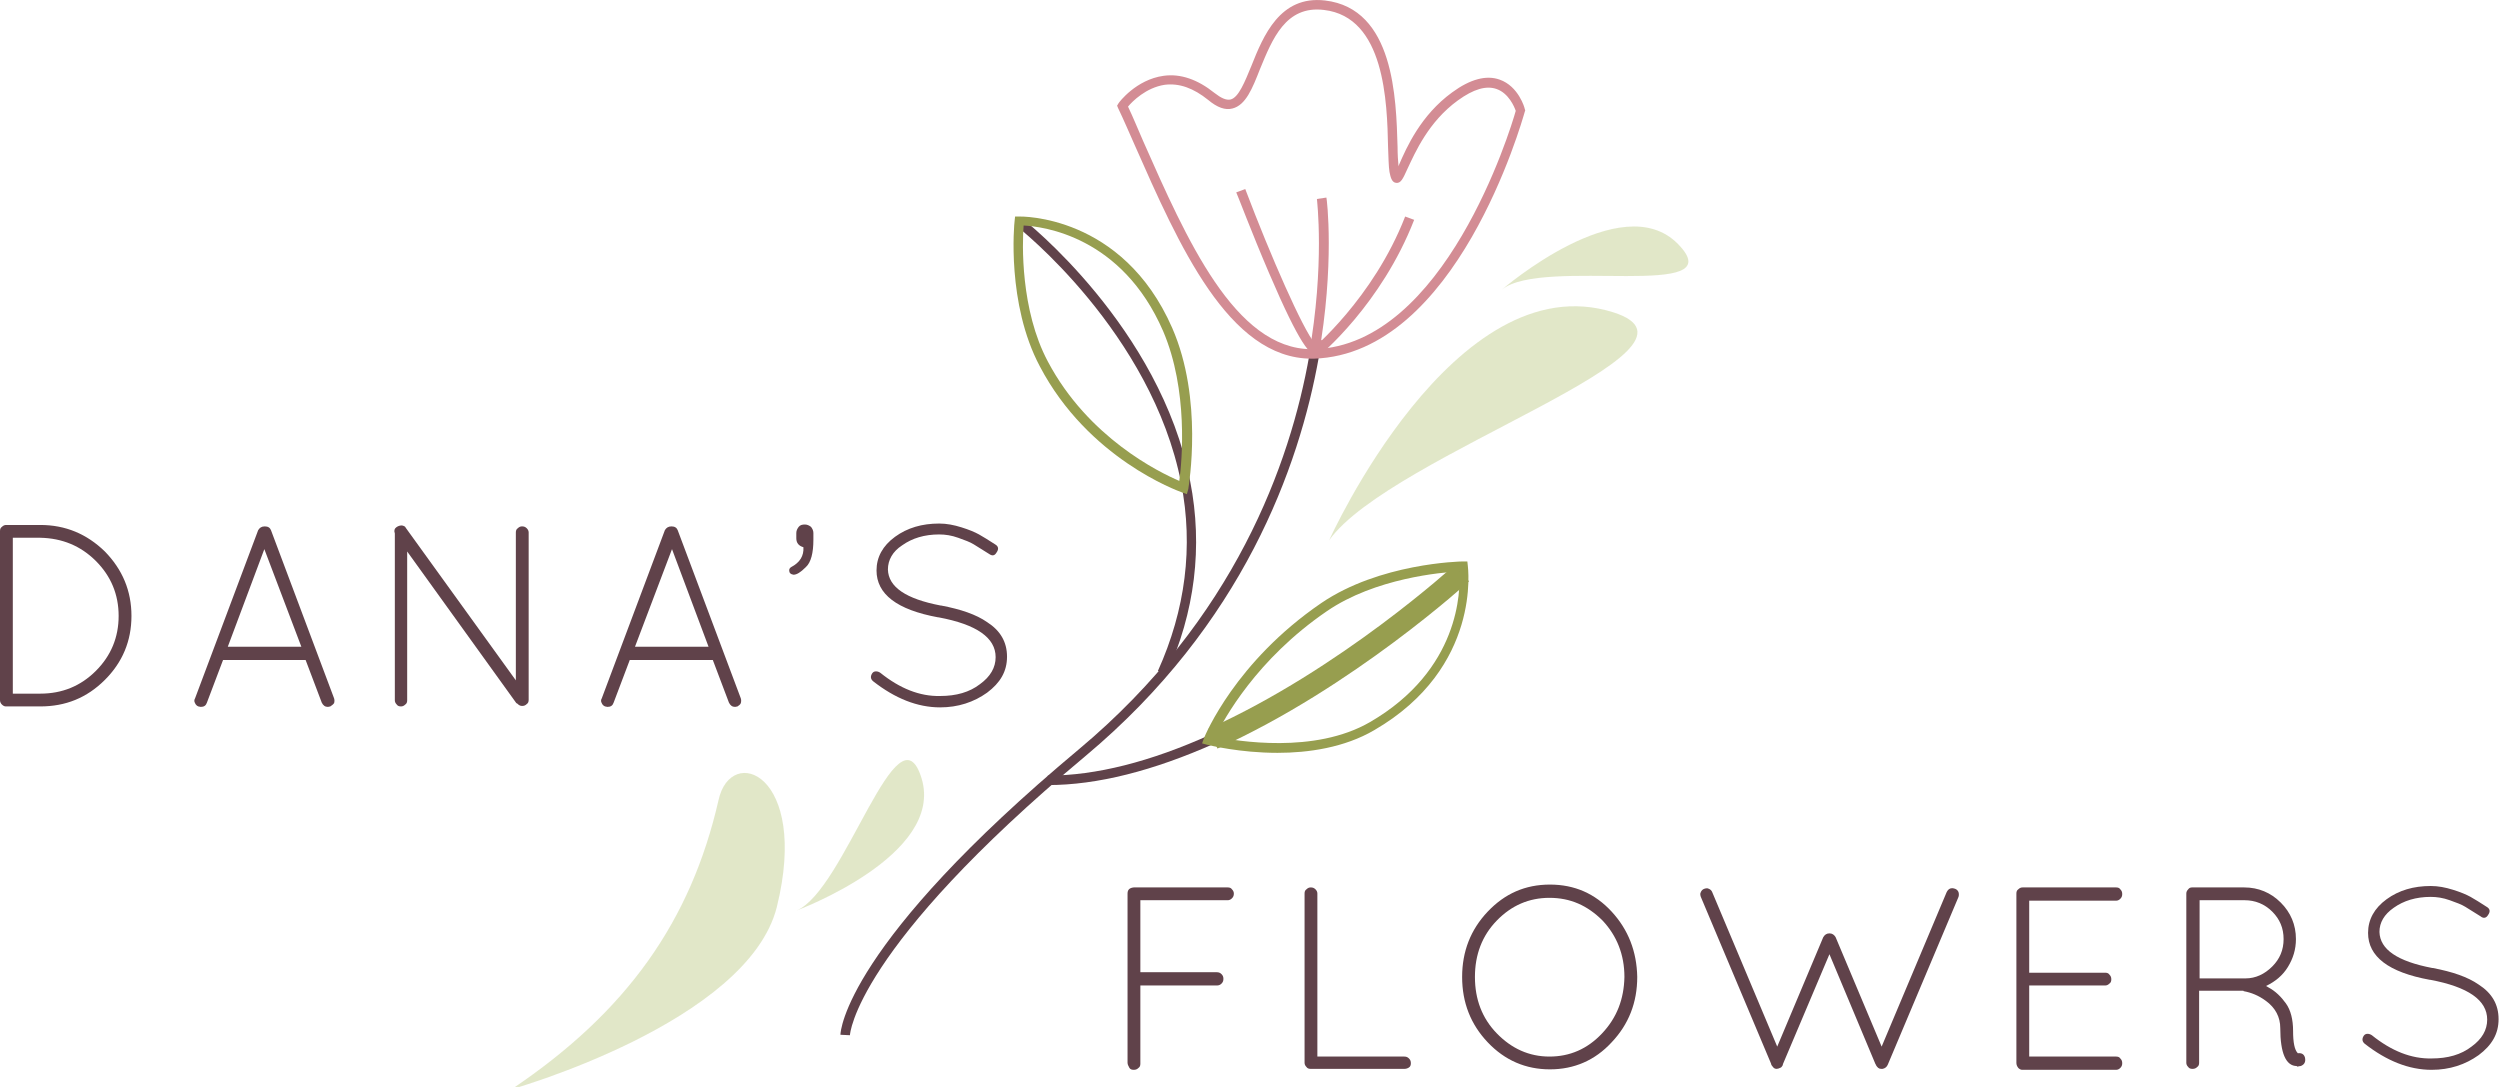 <svg width="230" height="100" viewBox="0 0 230 100" fill="none" xmlns="http://www.w3.org/2000/svg">
<g clip-path="url(#clip0_283_2)">
<path d="M3.711 64.991H0.524C0.393 64.991 0.262 64.904 0.175 64.817C0.087 64.73 0 64.599 0 64.425V48.864C0 48.689 0.044 48.558 0.175 48.471C0.306 48.34 0.437 48.297 0.568 48.297H3.711C6.025 48.297 7.99 49.125 9.649 50.738C11.264 52.394 12.094 54.356 12.094 56.666C12.094 58.976 11.264 60.938 9.649 62.55C7.99 64.207 6.025 64.991 3.711 64.991ZM1.179 63.815H3.711C5.719 63.815 7.422 63.117 8.819 61.722C10.216 60.327 10.915 58.627 10.915 56.666C10.915 54.704 10.216 53.005 8.819 51.61C7.422 50.215 5.719 49.517 3.711 49.474H1.179V63.815Z" fill="#60424A"/>
<path d="M30.387 64.992L30.169 65.035C29.907 65.035 29.733 64.904 29.602 64.643L28.117 60.72H20.52L19.036 64.643C18.949 64.904 18.774 65.035 18.468 65.035L18.25 64.992C18.119 64.948 17.988 64.817 17.944 64.686C17.857 64.556 17.857 64.381 17.944 64.251L23.751 48.776C23.882 48.559 24.057 48.428 24.362 48.428C24.668 48.428 24.843 48.559 24.93 48.776L30.737 64.251C30.78 64.381 30.78 64.556 30.737 64.686C30.649 64.817 30.518 64.904 30.387 64.992ZM24.319 50.52L20.957 59.499H27.724L24.319 50.52Z" fill="#60424A"/>
<path d="M47.502 64.686L37.46 50.737V64.424C37.46 64.599 37.416 64.729 37.285 64.816C37.154 64.947 37.023 64.991 36.892 64.991C36.718 64.991 36.587 64.947 36.499 64.816C36.369 64.686 36.325 64.555 36.325 64.424V49.081C36.238 48.819 36.281 48.645 36.456 48.514C36.63 48.383 36.805 48.34 36.98 48.34C37.154 48.383 37.285 48.427 37.329 48.558L47.458 62.593V48.994C47.458 48.819 47.502 48.689 47.633 48.601C47.764 48.471 47.895 48.427 48.026 48.427C48.2 48.427 48.331 48.471 48.462 48.601C48.593 48.732 48.637 48.863 48.637 48.994V64.38C48.637 64.555 48.593 64.686 48.462 64.773C48.331 64.904 48.2 64.947 48.026 64.947C47.851 64.947 47.72 64.86 47.589 64.729L47.502 64.686Z" fill="#60424A"/>
<path d="M67.849 64.992L67.631 65.035C67.369 65.035 67.194 64.904 67.063 64.643L65.579 60.72H57.938L56.454 64.643C56.367 64.904 56.192 65.035 55.886 65.035L55.668 64.992C55.537 64.948 55.406 64.817 55.362 64.686C55.275 64.556 55.275 64.381 55.362 64.251L61.169 48.776C61.3 48.559 61.475 48.428 61.78 48.428C62.086 48.428 62.261 48.559 62.348 48.776L68.155 64.251C68.198 64.381 68.198 64.556 68.155 64.686C68.111 64.817 67.98 64.904 67.849 64.992ZM61.824 50.52L58.419 59.499H65.186L61.824 50.52Z" fill="#60424A"/>
<path d="M72.606 52.482C72.606 52.351 72.649 52.264 72.78 52.177C73.61 51.741 73.959 51.131 73.915 50.346C73.479 50.215 73.26 49.954 73.26 49.518V49.038C73.26 48.821 73.348 48.646 73.479 48.472C73.61 48.297 73.828 48.254 74.046 48.254C74.264 48.254 74.439 48.341 74.614 48.472C74.745 48.646 74.832 48.821 74.832 49.038V49.649C74.832 50.869 74.614 51.741 74.134 52.177C73.653 52.656 73.304 52.874 72.998 52.874C72.736 52.831 72.606 52.7 72.606 52.482Z" fill="#60424A"/>
<path d="M81.688 52.394C81.731 54.007 83.347 55.097 86.534 55.707H86.577C88.411 56.056 89.808 56.535 90.812 57.233C92.035 58.017 92.646 59.063 92.646 60.414C92.646 61.766 92.035 62.812 90.812 63.727C89.59 64.599 88.149 65.079 86.49 65.079C84.394 65.079 82.342 64.25 80.334 62.681C80.072 62.463 80.072 62.202 80.247 61.94C80.334 61.809 80.465 61.766 80.596 61.766C80.727 61.766 80.858 61.809 80.989 61.897C82.779 63.335 84.613 64.076 86.49 64.032C87.975 64.032 89.197 63.684 90.157 62.943C91.118 62.245 91.598 61.417 91.598 60.458C91.598 58.671 89.852 57.45 86.359 56.797H86.315C82.517 56.099 80.64 54.661 80.64 52.481C80.64 51.261 81.207 50.215 82.342 49.386C83.478 48.558 84.831 48.166 86.403 48.166C87.101 48.166 87.756 48.297 88.455 48.515C89.153 48.733 89.677 48.951 90.07 49.169C90.463 49.386 90.943 49.692 91.555 50.084C91.86 50.258 91.904 50.52 91.686 50.825C91.511 51.13 91.293 51.174 90.987 50.956C90.419 50.607 89.939 50.302 89.59 50.084C89.241 49.866 88.76 49.692 88.149 49.474C87.538 49.256 86.97 49.169 86.403 49.169C85.049 49.169 83.914 49.517 82.997 50.171C82.124 50.738 81.688 51.522 81.688 52.394Z" fill="#60424A"/>
<path d="M103.734 97.77V82.209C103.734 81.861 103.909 81.686 104.302 81.643H112.947C113.121 81.643 113.252 81.686 113.34 81.817C113.471 81.948 113.514 82.079 113.514 82.209C113.514 82.384 113.471 82.514 113.34 82.645C113.209 82.776 113.078 82.82 112.947 82.82H104.913V89.445H111.942C112.117 89.445 112.248 89.489 112.379 89.619C112.51 89.75 112.554 89.881 112.554 90.055C112.554 90.23 112.51 90.36 112.379 90.491C112.248 90.622 112.117 90.665 111.942 90.665H104.913V97.858C104.913 98.032 104.87 98.163 104.739 98.25C104.608 98.381 104.477 98.424 104.302 98.424C104.127 98.424 103.996 98.381 103.909 98.25C103.822 98.076 103.734 97.945 103.734 97.77Z" fill="#60424A"/>
<path d="M129.188 98.337H120.587C120.412 98.337 120.281 98.293 120.194 98.163C120.063 98.032 120.02 97.901 120.02 97.77V82.209C120.02 82.035 120.063 81.904 120.194 81.817C120.325 81.686 120.456 81.643 120.587 81.643C120.762 81.643 120.893 81.686 121.024 81.817C121.155 81.948 121.198 82.079 121.198 82.209V97.204H129.188C129.363 97.204 129.494 97.247 129.625 97.378C129.756 97.509 129.799 97.64 129.799 97.814C129.799 97.988 129.756 98.119 129.625 98.206C129.494 98.293 129.363 98.337 129.188 98.337Z" fill="#60424A"/>
<path d="M134.516 89.881C134.516 87.527 135.301 85.522 136.873 83.865C138.445 82.209 140.322 81.381 142.593 81.381C144.863 81.381 146.74 82.209 148.268 83.865C149.797 85.522 150.582 87.527 150.626 89.881C150.626 92.234 149.84 94.24 148.268 95.896C146.74 97.552 144.819 98.38 142.593 98.38C140.366 98.38 138.445 97.552 136.873 95.896C135.301 94.24 134.516 92.234 134.516 89.881ZM142.549 82.601C140.672 82.601 139.056 83.299 137.703 84.694C136.349 86.088 135.694 87.832 135.694 89.881C135.694 91.929 136.349 93.673 137.703 95.068C139.056 96.463 140.672 97.204 142.549 97.204C144.426 97.204 146.042 96.506 147.395 95.068C148.749 93.629 149.404 91.929 149.447 89.881C149.447 87.832 148.749 86.088 147.439 84.694C146.042 83.299 144.47 82.601 142.549 82.601Z" fill="#60424A"/>
<path d="M173.067 98.336C172.849 98.336 172.718 98.206 172.587 97.988C172.587 97.944 172.587 97.944 172.543 97.9L168.308 87.788L164.029 97.9C164.029 97.988 163.986 98.075 163.855 98.206C163.68 98.293 163.549 98.336 163.462 98.336C163.331 98.336 163.2 98.293 163.112 98.162C163.025 98.075 162.938 97.944 162.938 97.857L156.476 82.514C156.433 82.383 156.389 82.208 156.476 82.078C156.52 81.947 156.651 81.816 156.782 81.773C156.913 81.729 157.087 81.685 157.218 81.773C157.349 81.816 157.48 81.947 157.524 82.078L163.505 96.288L167.74 86.219C167.871 86.001 168.046 85.87 168.308 85.87C168.57 85.87 168.745 86.001 168.876 86.219L173.111 96.288L179.092 82.078C179.267 81.729 179.529 81.642 179.878 81.773C180.009 81.816 180.14 81.947 180.183 82.078C180.227 82.208 180.227 82.383 180.183 82.514L173.678 97.944C173.591 98.162 173.416 98.293 173.198 98.336H173.067Z" fill="#60424A"/>
<path d="M185.508 97.77V82.209C185.508 82.035 185.551 81.904 185.682 81.817C185.813 81.686 185.944 81.643 186.075 81.643H194.676C194.851 81.643 194.982 81.686 195.069 81.817C195.2 81.948 195.244 82.079 195.244 82.253C195.244 82.427 195.2 82.558 195.069 82.689C194.938 82.82 194.807 82.863 194.676 82.863H186.687V89.489H193.672C193.847 89.489 193.978 89.532 194.065 89.663C194.196 89.794 194.24 89.924 194.24 90.099C194.24 90.273 194.196 90.404 194.065 90.491C193.934 90.622 193.803 90.665 193.672 90.665H186.687V97.204H194.676C194.851 97.204 194.982 97.247 195.069 97.378C195.2 97.509 195.244 97.64 195.244 97.814C195.244 97.988 195.2 98.119 195.069 98.25C194.938 98.381 194.807 98.424 194.676 98.424H186.032C185.901 98.424 185.77 98.337 185.682 98.25C185.551 98.076 185.508 97.945 185.508 97.77Z" fill="#60424A"/>
<path d="M211.313 98.076C210.309 98.076 209.785 96.899 209.785 94.588C209.785 93.586 209.349 92.714 208.432 92.06C207.777 91.581 207.122 91.319 206.423 91.189L206.38 91.145H202.319V97.77C202.319 97.945 202.276 98.076 202.145 98.163C202.014 98.293 201.883 98.337 201.708 98.337C201.534 98.337 201.403 98.293 201.315 98.163C201.184 98.032 201.141 97.901 201.141 97.77V82.209C201.141 82.079 201.184 81.948 201.315 81.817C201.403 81.686 201.534 81.643 201.665 81.643H206.467C207.777 81.643 208.912 82.122 209.829 83.037C210.746 83.953 211.226 85.086 211.226 86.394C211.226 87.353 210.964 88.181 210.484 88.966C210.004 89.75 209.305 90.317 208.475 90.709L208.694 90.84C209.349 91.189 209.873 91.712 210.309 92.322C210.746 92.932 210.964 93.804 210.964 94.85C210.964 95.896 211.095 96.594 211.401 96.899C211.75 96.855 211.968 96.986 212.056 97.291C212.143 97.683 212.012 97.945 211.663 98.076H211.619L211.401 98.119H211.313V98.076ZM209.043 88.922C209.742 88.225 210.091 87.396 210.091 86.394C210.091 85.391 209.742 84.563 209.043 83.866C208.344 83.168 207.471 82.82 206.511 82.82H202.363V90.012H206.598C207.515 90.012 208.344 89.619 209.043 88.922Z" fill="#60424A"/>
<path d="M218.91 85.74C218.954 87.353 220.569 88.442 223.756 89.053H223.8C225.634 89.401 227.031 89.881 228.035 90.578C229.258 91.363 229.869 92.409 229.869 93.76C229.869 95.111 229.258 96.158 228.035 97.073C226.813 97.945 225.372 98.424 223.713 98.424C221.617 98.424 219.565 97.596 217.557 96.027C217.295 95.809 217.295 95.547 217.469 95.286C217.557 95.155 217.688 95.111 217.819 95.111C217.95 95.111 218.081 95.155 218.212 95.242C220.002 96.681 221.835 97.422 223.713 97.378C225.197 97.378 226.42 97.029 227.38 96.288C228.341 95.591 228.821 94.763 228.821 93.804C228.821 92.017 227.075 90.796 223.582 90.142H223.538C219.74 89.445 217.862 88.006 217.862 85.827C217.862 84.606 218.43 83.56 219.565 82.732C220.7 81.904 222.054 81.512 223.625 81.512C224.324 81.512 224.979 81.642 225.677 81.86C226.376 82.078 226.9 82.296 227.293 82.514C227.686 82.732 228.166 83.037 228.777 83.43C229.083 83.604 229.127 83.865 228.908 84.171C228.734 84.476 228.472 84.519 228.21 84.301C227.642 83.953 227.162 83.648 226.813 83.43C226.463 83.212 225.983 83.037 225.372 82.819C224.761 82.601 224.193 82.514 223.625 82.514C222.272 82.514 221.137 82.863 220.22 83.517C219.347 84.127 218.91 84.868 218.91 85.74Z" fill="#60424A"/>
<path d="M78.194 95.241L77.32 95.198C77.32 94.849 77.844 86.829 99.281 68.914C113.558 56.97 118.71 42.63 120.456 32.691L121.329 32.866C119.539 42.935 114.344 57.45 99.849 69.567C78.674 87.265 78.194 95.154 78.194 95.241Z" fill="#60424A"/>
<path d="M96.398 72.227V71.355C100.808 71.355 105.829 70.091 111.417 67.563C123.511 62.114 134.077 52.525 134.208 52.438L134.775 53.091C134.688 53.178 123.991 62.855 111.767 68.391C106.091 70.919 100.939 72.227 96.398 72.227Z" fill="#60424A"/>
<path d="M107.315 62.071L106.529 61.722C109.062 56.099 109.804 50.302 108.669 44.461C105.962 30.6 93.694 20.923 93.562 20.836L94.086 20.139C94.217 20.226 106.748 30.077 109.498 44.287C110.677 50.302 109.935 56.317 107.315 62.071Z" fill="#60424A"/>
<path d="M120.674 32.997C113.033 32.997 108.449 22.536 104.389 13.338C103.865 12.161 103.385 11.028 102.861 9.938L102.773 9.72L102.904 9.503C102.948 9.415 104.52 7.323 107.052 6.974C108.624 6.756 110.196 7.323 111.724 8.544C112.335 9.023 112.815 9.241 113.208 9.154C113.95 8.979 114.518 7.541 115.129 6.059C116.221 3.313 117.749 -0.436 121.896 0.044C128.271 0.785 128.445 9.067 128.576 13.513C128.576 14.21 128.62 14.82 128.664 15.3C128.664 15.256 128.707 15.213 128.707 15.169C129.406 13.556 130.716 10.592 133.597 8.5C135.256 7.279 136.741 6.887 137.963 7.323C139.71 7.933 140.277 9.938 140.277 10.026L140.321 10.156L140.277 10.287C140.015 11.203 133.99 32.561 120.892 32.997C120.849 32.997 120.761 32.997 120.674 32.997ZM103.778 9.808C104.258 10.81 104.694 11.9 105.175 12.99C109.148 21.969 113.601 32.125 120.674 32.125C120.761 32.125 120.849 32.125 120.936 32.125C132.899 31.733 138.967 11.944 139.448 10.2C139.317 9.808 138.793 8.587 137.701 8.195C136.741 7.846 135.562 8.195 134.121 9.241C131.414 11.203 130.192 14.036 129.493 15.518C129.057 16.477 128.882 16.869 128.445 16.825C128.009 16.782 127.921 16.215 127.834 15.823C127.747 15.3 127.747 14.515 127.703 13.556C127.616 9.372 127.398 1.569 121.809 0.916C118.273 0.48 117.05 3.618 115.915 6.364C115.216 8.151 114.605 9.677 113.383 9.982C112.728 10.156 111.986 9.895 111.156 9.197C109.803 8.108 108.493 7.628 107.139 7.803C105.437 8.064 104.171 9.328 103.778 9.808Z" fill="#D38C94"/>
<path d="M117.532 69.262C114.039 69.262 111.288 68.565 111.07 68.521L110.59 68.39L110.764 67.911C110.895 67.606 113.646 60.893 121.548 55.488C126.919 51.827 134.297 51.652 134.603 51.652H134.996L135.039 52.045C135.039 52.132 136.349 61.416 126.438 67.17C123.688 68.783 120.37 69.262 117.532 69.262ZM111.812 67.78C113.777 68.172 120.937 69.393 126.045 66.429C134.297 61.634 134.384 54.355 134.253 52.568C132.638 52.655 126.526 53.178 122.072 56.229C115.567 60.675 112.598 66.167 111.812 67.78Z" fill="#979E4F"/>
<path d="M109.193 45.463L108.713 45.289C108.364 45.158 100.112 42.194 95.659 33.694C92.603 27.941 93.301 20.618 93.345 20.313L93.388 19.92H93.781C93.869 19.92 103.256 19.702 107.84 30.164C110.721 36.746 109.368 44.635 109.324 44.984L109.193 45.463ZM96.401 33.258C100.112 40.276 106.661 43.458 108.495 44.243C108.757 42.368 109.324 35.874 107.01 30.469C103.212 21.707 95.921 20.836 94.174 20.748C94.043 22.361 93.869 28.507 96.401 33.258Z" fill="#979E4F"/>
<path d="M121.026 32.605C120.545 32.605 119.672 31.951 116.747 25.108C115.175 21.446 113.778 17.741 113.734 17.698L114.564 17.393C116.922 23.626 119.847 30.251 120.938 31.559C120.938 31.472 120.938 31.385 120.938 31.297H121.811C121.811 31.646 121.811 32.518 121.2 32.605C121.113 32.605 121.069 32.605 121.026 32.605Z" fill="#D38C94"/>
<path d="M121.196 32.866L120.629 32.212C120.673 32.168 126.348 27.461 129.274 19.92L130.103 20.225C127.091 27.984 121.458 32.691 121.196 32.866Z" fill="#D38C94"/>
<path opacity="0.5" d="M73.262 83.777C73.262 83.777 86.927 78.721 84.788 71.616C82.605 64.511 77.715 81.99 73.262 83.777Z" fill="#C5D192"/>
<path opacity="0.5" d="M138.184 26.639C138.184 26.639 149.186 17.137 154.381 22.455C159.577 27.773 141.938 23.588 138.184 26.639Z" fill="#C5D192"/>
<path opacity="0.5" d="M122.289 49.691C122.289 49.691 133.772 24.148 148.398 28.725C159.182 32.125 127.965 41.758 122.289 49.691Z" fill="#C5D192"/>
<path opacity="0.5" d="M47.066 100.211C47.066 100.211 68.809 94.065 71.472 83.43C74.485 71.181 67.237 68.391 66.102 73.622C63.57 84.694 57.719 93.063 47.066 100.211Z" fill="#C5D192"/>
<path d="M121.287 32.865L120.414 32.691C121.898 24.322 121.156 18.394 121.156 18.306L122.029 18.176C122.073 18.306 122.815 24.365 121.287 32.865Z" fill="#D38C94"/>
<path d="M134.471 52.742C134.471 52.742 123.906 62.419 111.594 67.955" stroke="#979E4F" stroke-width="2" stroke-miterlimit="10"/>
</g>
<defs>
<clipPath id="clip0_283_2">
<rect width="230" height="100" fill="white"/>
</clipPath>
</defs>
</svg>
